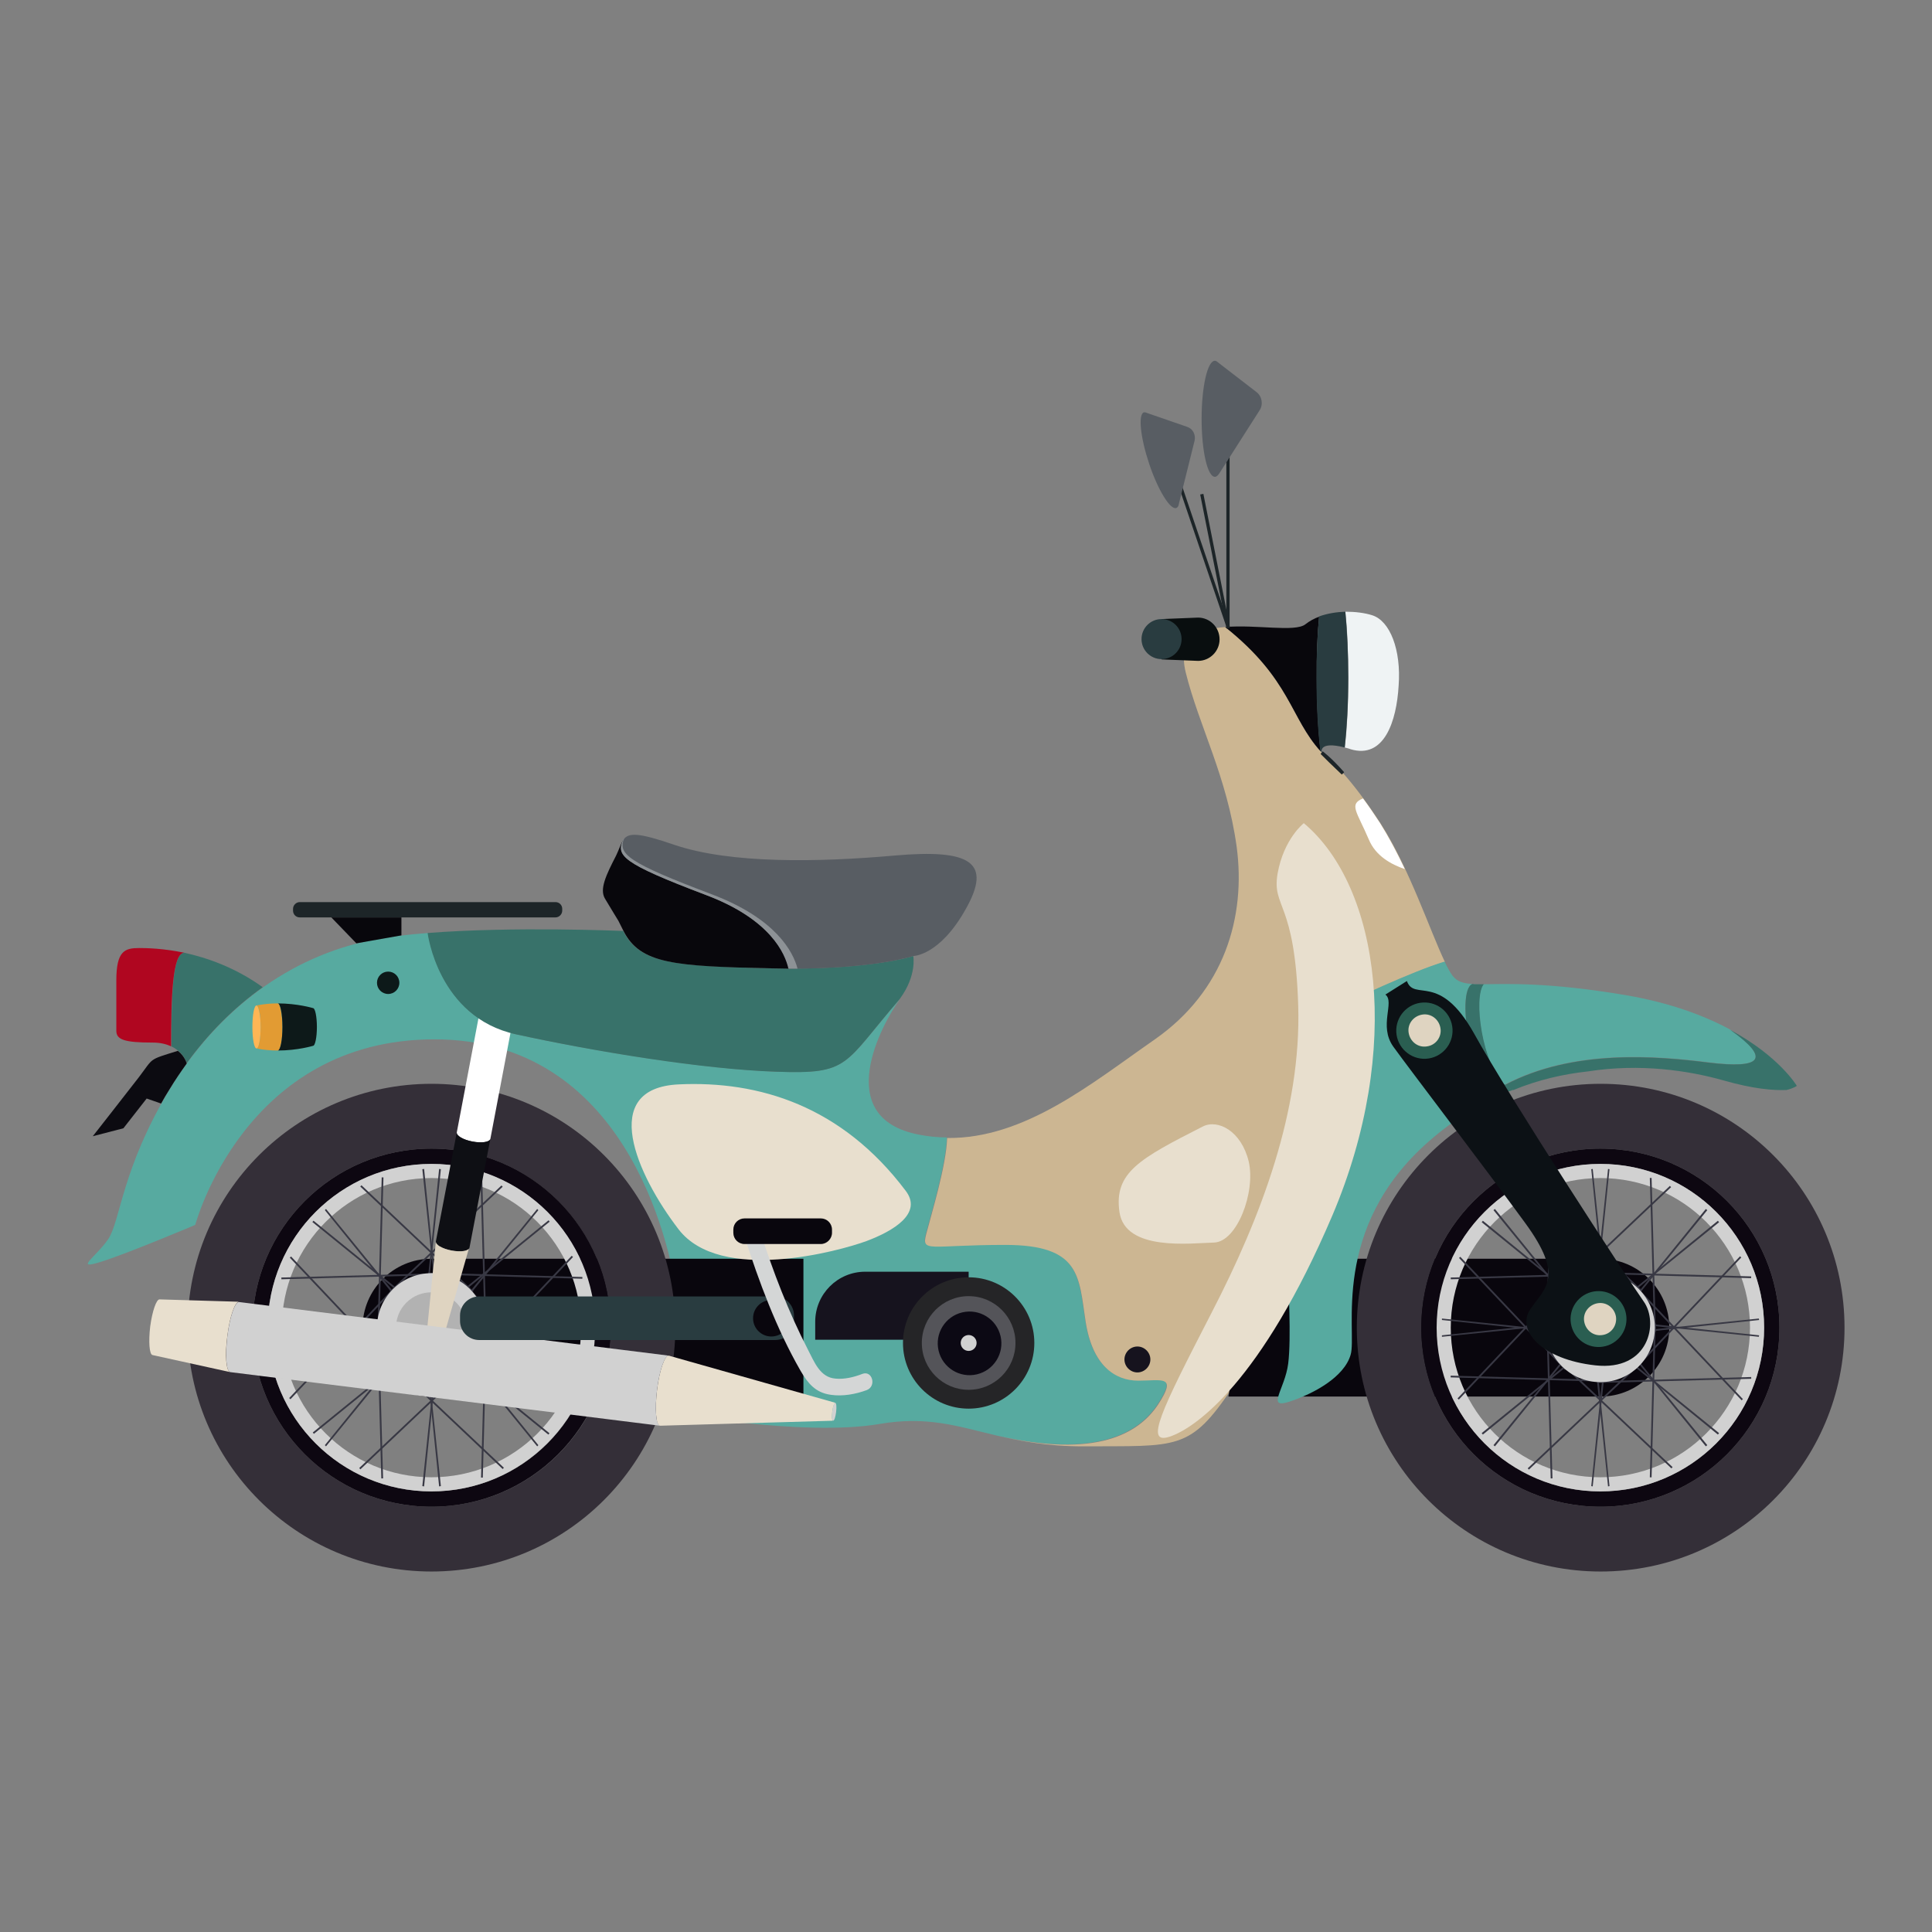 <?xml version="1.0" encoding="utf-8"?>
<!-- Generator: Adobe Illustrator 22.1.0, SVG Export Plug-In . SVG Version: 6.00 Build 0)  -->
<svg version="1.1" id="Calque_1" xmlns="http://www.w3.org/2000/svg" xmlns:xlink="http://www.w3.org/1999/xlink" x="0px" y="0px"
	 viewBox="0 0 656 656" style="enable-background:new 0 0 656 656;" xml:space="preserve">
<rect x="0" y="0" width="656" height="656" fill="#808080" stroke="none"/>
<style type="text/css">
	.st0{fill:#57AAA0;}
	.st1{fill:#CCB692;}
	.st2{fill:#09060D;}
	.st3{fill:#342F38;}
	.st4{fill:#0D0711;}
	.st5{fill:#D1D1D1;}
	.st6{fill:#383844;}
	.st7{fill:#B2B2B2;}
	.st8{fill:#FFFFFF;}
	.st9{fill:#0E0F14;}
	.st10{fill:#DFD4C1;}
	.st11{fill:none;}
	.st12{fill:#1D2528;}
	.st13{fill:#38726A;}
	.st14{fill:#E8DFCE;}
	.st15{fill:#B00620;}
	.st16{fill:#0C0B11;}
	.st17{fill:#E29B33;}
	.st18{fill:#FFB655;}
	.st19{fill:#0D1919;}
	.st20{fill:#08070C;}
	.st21{fill:#585D63;}
	.st22{fill:#8D9296;}
	.st23{fill:#293C40;}
	.st24{fill:#D4D6D6;}
	.st25{fill:#16131E;}
	.st26{fill:#252527;}
	.st27{fill:#545459;}
	.st28{fill:#0C0914;}
	.st29{fill:#0C1115;}
	.st30{fill:#2A5E51;}
	.st31{fill:#EFF3F4;}
	.st32{fill:#090E0F;}
</style>
<g id="XMLID_1_">
	<path id="XMLID_33_" class="st0" d="M393.2,476.6c6.5-10,1.2-8-6.8-8c-8,0-15.7-5.1-17.9-20.2c-2.3-15.1-1.7-25.9-27.3-25.9
		s-28.5,2.8-26.8-3.7c1.7-6.5,6.8-23.1,7.1-32.6l0,0c-3.1,0-6.2-0.3-9.3-0.9c-30.4-5.7-12.5-38.1-6.6-46.1
		c-19.4,22.4-16.8,25.5-41.8,24.7c-25-0.9-62-6.9-88.5-12.7c-26.5-5.8-30-34.4-30-34.4c-7,0.5-13.6,1.3-19,2.4
		c-27.9,5.5-52.4,23.7-68.7,50.7c-16.3,26.9-16.7,44.8-20.9,50.9c-4.2,6.1-11.8,10.6-2.3,7.6c9.5-3,31.9-12.5,31.9-12.5
		s16.7-63,81.2-63c64.5,0,79.7,68.3,82.4,86.9c2.7,18.6-4.7,39.5-4.7,39.5s47.2,8.7,73.4,4.2c16.3-2.8,26.5,0.8,39.7,3.9
		C372.3,495.2,386.7,486.6,393.2,476.6z"/>
	<path id="XMLID_35_" class="st1" d="M418.5,471.1c14.4-21.6,19-35.7,19-35.7c0-27.7,10.6-56.5,16.7-69.4
		c6.1-12.9,3.8-25.8,3.8-25.8s21.3-10.2,32.6-13.6c-5-10.4-12.1-31.9-21.9-47.1c-5-7.7-9.3-13.2-12.6-16.9c-3.1-3-5.6-5.4-7.2-7
		c-11-11.6-10.2-24.7-32.9-42.7l0,0c-9.1,0.7-16.2,4-13.4,15.4c4.5,18.2,14,35.3,17.3,59.2c3.2,23.9-4.2,49-27.9,65.5
		c-21.3,14.8-44,33.7-70.4,33.4l0,0c-0.3,9.5-5.4,26-7.1,32.6c-1.7,6.5,1.1,3.7,26.8,3.7s25,10.8,27.3,25.9
		c2.3,15.1,10,20.2,17.9,20.2c8,0,13.3-2,6.8,8c-6.5,9.9-20.9,18.6-54.9,10.6c8,1.9,17.2,3.7,29.4,3.7
		C399.9,490.9,404,492.8,418.5,471.1z"/>
	<g id="XMLID_122_">
		<path id="XMLID_124_" class="st2" d="M146.5,427.4c-12.9,0-23.4,10.5-23.4,23.4s10.5,23.4,23.4,23.4h126.3v-46.8H146.5z"/>
		<g id="XMLID_74_">
			<path id="XMLID_70_" class="st3" d="M146.5,368c-45.7,0-82.8,37-82.8,82.8s37.1,82.8,82.8,82.8s82.8-37,82.8-82.8
				S192.3,368,146.5,368z M146.5,511.6c-33.6,0-60.8-27.2-60.8-60.8c0-33.6,27.2-60.8,60.8-60.8s60.8,27.2,60.8,60.8
				C207.4,484.4,180.2,511.6,146.5,511.6z"/>
			<path id="XMLID_73_" class="st4" d="M146.5,390c-33.6,0-60.8,27.2-60.8,60.8c0,33.6,27.2,60.8,60.8,60.8s60.8-27.2,60.8-60.8
				C207.4,417.2,180.2,390,146.5,390z M146.5,506.4c-30.7,0-55.6-24.9-55.6-55.6c0-30.7,24.9-55.6,55.6-55.6
				c30.7,0,55.6,24.9,55.6,55.6C202.2,481.5,177.3,506.4,146.5,506.4z"/>
			<path id="XMLID_64_" class="st5" d="M146.5,395.2c-30.7,0-55.6,24.9-55.6,55.6c0,30.7,24.9,55.6,55.6,55.6
				c30.7,0,55.6-24.9,55.6-55.6C202.2,420.1,177.3,395.2,146.5,395.2z M146.5,501.6c-28.1,0-50.8-22.8-50.8-50.8
				c0-28.1,22.8-50.8,50.8-50.8c28.1,0,50.8,22.8,50.8,50.8C197.4,478.9,174.6,501.6,146.5,501.6z"/>
		</g>
		<g id="XMLID_121_">
			<g id="XMLID_80_">
				<g id="XMLID_79_">
					
						<rect id="XMLID_78_" x="125.5" y="420.5" transform="matrix(0.726 -0.687 0.687 0.726 -247.695 219.378)" class="st6" width="52.3" height="0.6"/>
					
						<rect id="XMLID_84_" x="141.1" y="394.6" transform="matrix(0.687 -0.727 0.727 0.687 -261.482 234.374)" class="st6" width="0.6" height="52.3"/>
				</g>
				<g id="XMLID_81_">
					
						<rect id="XMLID_82_" x="102.8" y="425.7" transform="matrix(2.722087e-02 -1 1 2.722087e-02 -300.318 543.282)" class="st6" width="52.3" height="0.6"/>
					
						<rect id="XMLID_87_" x="95.5" y="432.9" transform="matrix(1 -2.722111e-02 2.722111e-02 1 -11.748 3.473)" class="st6" width="52.3" height="0.6"/>
				</g>
				<g id="XMLID_85_">
					
						<rect id="XMLID_86_" x="116.3" y="419.5" transform="matrix(0.727 -0.687 0.687 0.727 -274.349 201.964)" class="st6" width="0.6" height="52.3"/>
					
						<rect id="XMLID_90_" x="90.4" y="455.7" transform="matrix(0.687 -0.726 0.726 0.687 -294.756 227.26)" class="st6" width="52.3" height="0.6"/>
				</g>
				<g id="XMLID_88_">
					
						<rect id="XMLID_89_" x="121.4" y="442.2" transform="matrix(2.785666e-02 -1 1 2.785666e-02 -349.877 576.966)" class="st6" width="0.6" height="52.3"/>
					
						<rect id="XMLID_93_" x="128.7" y="449.5" transform="matrix(1 -2.784547e-02 2.784547e-02 1 -13.195 3.776)" class="st6" width="0.6" height="52.3"/>
				</g>
				<g id="XMLID_91_">
					
						<rect id="XMLID_92_" x="115.2" y="480.5" transform="matrix(0.726 -0.687 0.687 0.726 -291.774 228.767)" class="st6" width="52.3" height="0.6"/>
					
						<rect id="XMLID_96_" x="151.4" y="454.6" transform="matrix(0.687 -0.727 0.727 0.687 -301.846 260.63)" class="st6" width="0.6" height="52.3"/>
				</g>
				<g id="XMLID_94_">
					
						<rect id="XMLID_95_" x="138" y="475.4" transform="matrix(2.722111e-02 -1 1 2.722111e-02 -315.824 626.756)" class="st6" width="52.3" height="0.6"/>
					
						<rect id="XMLID_99_" x="145.2" y="468.1" transform="matrix(1 -2.739179e-02 2.739179e-02 1 -12.765 4.871)" class="st6" width="52.3" height="0.6"/>
				</g>
				<g id="XMLID_97_">
					
						<rect id="XMLID_98_" x="176.3" y="429.8" transform="matrix(0.727 -0.687 0.687 0.727 -265.02 246.001)" class="st6" width="0.6" height="52.3"/>
					
						<rect id="XMLID_102_" x="150.4" y="445.4" transform="matrix(0.687 -0.726 0.726 0.687 -268.49 267.562)" class="st6" width="52.3" height="0.6"/>
				</g>
				<g id="XMLID_100_">
					
						<rect id="XMLID_101_" x="171.1" y="407.1" transform="matrix(2.783560e-02 -1 1 2.783560e-02 -266.431 592.503)" class="st6" width="0.6" height="52.3"/>
					
						<rect id="XMLID_103_" x="163.8" y="399.8" transform="matrix(1 -2.784547e-02 2.784547e-02 1 -11.797 4.735)" class="st6" width="0.6" height="52.3"/>
				</g>
			</g>
			<g id="XMLID_104_">
				<polygon id="XMLID_105_" class="st6" points="145.5,437 145,436.9 149.1,396.9 149.7,397 				"/>
				<polygon id="XMLID_106_" class="st6" points="135.6,442.1 110.3,410.9 110.7,410.5 136.1,441.7 				"/>
				
					<rect id="XMLID_107_" x="112.4" y="429.9" transform="matrix(0.103 -0.995 0.995 0.103 -346.557 515.564)" class="st6" width="0.6" height="40.2"/>
				
					<rect id="XMLID_108_" x="102" y="473.9" transform="matrix(0.776 -0.63 0.63 0.776 -271.511 182.905)" class="st6" width="40.2" height="0.6"/>
				<polygon id="XMLID_109_" class="st6" points="144,504.7 143.4,504.6 147.6,464.6 148.1,464.7 				"/>
				<polygon id="XMLID_110_" class="st6" points="182.4,491.1 157,459.9 157.5,459.5 182.8,490.7 				"/>
				
					<rect id="XMLID_111_" x="180.1" y="431.5" transform="matrix(0.103 -0.995 0.995 0.103 -287.425 584.278)" class="st6" width="0.6" height="40.2"/>
				
					<rect id="XMLID_120_" x="150.9" y="427.1" transform="matrix(0.776 -0.63 0.63 0.776 -231.105 203.305)" class="st6" width="40.2" height="0.6"/>
			</g>
			<g id="XMLID_112_">
				<polygon id="XMLID_119_" class="st6" points="147.6,437 143.4,397 144,396.9 148.1,436.9 				"/>
				<polygon id="XMLID_118_" class="st6" points="157.5,442.1 157,441.7 182.4,410.5 182.8,410.9 				"/>
				
					<rect id="XMLID_117_" x="160.3" y="449.7" transform="matrix(0.995 -0.103 0.103 0.995 -45.599 21.082)" class="st6" width="40.2" height="0.6"/>
				
					<rect id="XMLID_116_" x="170.7" y="454.1" transform="matrix(0.63 -0.776 0.776 0.63 -304.928 308.167)" class="st6" width="0.6" height="40.2"/>
				<polygon id="XMLID_115_" class="st6" points="149.1,504.7 145,464.7 145.5,464.6 149.7,504.6 				"/>
				<polygon id="XMLID_114_" class="st6" points="110.7,491.1 110.3,490.7 135.6,459.5 136.1,459.9 				"/>
				
					<rect id="XMLID_113_" x="92.6" y="451.3" transform="matrix(0.995 -0.103 0.103 0.995 -46.132 14.09)" class="st6" width="40.2" height="0.6"/>
				
					<rect id="XMLID_172_" x="121.8" y="407.3" transform="matrix(0.63 -0.776 0.776 0.63 -286.731 252.86)" class="st6" width="0.6" height="40.2"/>
			</g>
		</g>
		<g id="XMLID_77_">
			<circle id="XMLID_75_" class="st5" cx="146.5" cy="450.8" r="18.5"/>
			
				<ellipse id="XMLID_76_" transform="matrix(0.707 -0.707 0.707 0.707 -275.839 235.66)" class="st7" cx="146.5" cy="450.8" rx="12" ry="12"/>
		</g>
	</g>
	<g id="XMLID_125_">
		<path id="XMLID_183_" class="st2" d="M543.4,427.4c12.9,0,23.4,10.5,23.4,23.4s-10.5,23.4-23.4,23.4H417.1l7.4-46.8H543.4z"/>
		<g id="XMLID_173_">
			<path id="XMLID_180_" class="st3" d="M460.7,450.8c0,45.7,37,82.8,82.8,82.8s82.8-37,82.8-82.8s-37-82.8-82.8-82.8
				S460.7,405.1,460.7,450.8z M482.6,450.8c0-33.6,27.2-60.8,60.8-60.8c33.6,0,60.8,27.2,60.8,60.8c0,33.6-27.2,60.8-60.8,60.8
				C509.8,511.6,482.6,484.4,482.6,450.8z"/>
			<path id="XMLID_177_" class="st4" d="M482.6,450.8c0,33.6,27.2,60.8,60.8,60.8c33.6,0,60.8-27.2,60.8-60.8
				c0-33.6-27.2-60.8-60.8-60.8C509.8,390,482.6,417.2,482.6,450.8z M487.8,450.8c0-30.7,24.9-55.6,55.6-55.6
				c30.7,0,55.6,24.9,55.6,55.6c0,30.7-24.9,55.6-55.6,55.6C512.7,506.4,487.8,481.5,487.8,450.8z"/>
			<path id="XMLID_174_" class="st5" d="M487.8,450.8c0,30.7,24.9,55.6,55.6,55.6c30.7,0,55.6-24.9,55.6-55.6
				c0-30.7-24.9-55.6-55.6-55.6C512.7,395.2,487.8,420.1,487.8,450.8z M492.6,450.8c0-28.1,22.8-50.8,50.8-50.8
				c28.1,0,50.8,22.8,50.8,50.8c0,28.1-22.8,50.8-50.8,50.8C515.3,501.6,492.6,478.9,492.6,450.8z"/>
		</g>
		<g id="XMLID_129_">
			<g id="XMLID_148_">
				<g id="XMLID_170_">
					
						<rect id="XMLID_171_" x="538" y="394.6" transform="matrix(0.687 -0.727 0.727 0.687 -137.325 522.703)" class="st6" width="0.6" height="52.3"/>
					
						<rect id="XMLID_169_" x="522.4" y="420.5" transform="matrix(0.726 -0.687 0.687 0.726 -139.114 492.194)" class="st6" width="52.3" height="0.6"/>
				</g>
				<g id="XMLID_167_">
					
						<rect id="XMLID_168_" x="560.7" y="399.8" transform="matrix(1 -2.783401e-02 2.783401e-02 1 -11.638 15.779)" class="st6" width="0.6" height="52.3"/>
					
						<rect id="XMLID_166_" x="568" y="407.1" transform="matrix(2.783586e-02 -1 1 2.783586e-02 119.379 989.207)" class="st6" width="0.6" height="52.3"/>
				</g>
				<g id="XMLID_164_">
					
						<rect id="XMLID_165_" x="547.2" y="445.4" transform="matrix(0.687 -0.726 0.726 0.687 -144.41 555.813)" class="st6" width="52.3" height="0.6"/>
					
						<rect id="XMLID_163_" x="573.1" y="429.8" transform="matrix(0.727 -0.687 0.687 0.727 -156.488 518.703)" class="st6" width="0.6" height="52.3"/>
				</g>
				<g id="XMLID_161_">
					
						<rect id="XMLID_162_" x="542.1" y="468.1" transform="matrix(1 -2.739179e-02 2.739179e-02 1 -12.616 15.741)" class="st6" width="52.3" height="0.6"/>
					
						<rect id="XMLID_160_" x="534.8" y="475.4" transform="matrix(2.722111e-02 -1 1 2.722111e-02 70.231 1023.467)" class="st6" width="52.3" height="0.6"/>
				</g>
				<g id="XMLID_158_">
					
						<rect id="XMLID_159_" x="548.3" y="454.6" transform="matrix(0.687 -0.727 0.727 0.687 -177.687 548.955)" class="st6" width="0.6" height="52.3"/>
					
						<rect id="XMLID_157_" x="512.1" y="480.5" transform="matrix(0.726 -0.687 0.687 0.726 -183.167 501.531)" class="st6" width="52.3" height="0.6"/>
				</g>
				<g id="XMLID_155_">
					
						<rect id="XMLID_156_" x="525.6" y="449.5" transform="matrix(1 -2.783592e-02 2.783592e-02 1 -13.036 14.822)" class="st6" width="0.6" height="52.3"/>
					
						<rect id="XMLID_154_" x="518.3" y="442.2" transform="matrix(2.785693e-02 -1 1 2.785693e-02 35.926 973.67)" class="st6" width="0.6" height="52.3"/>
				</g>
				<g id="XMLID_152_">
					
						<rect id="XMLID_153_" x="487.2" y="455.7" transform="matrix(0.687 -0.726 0.726 0.687 -170.648 515.465)" class="st6" width="52.3" height="0.6"/>
					
						<rect id="XMLID_151_" x="513.1" y="419.5" transform="matrix(0.727 -0.687 0.687 0.727 -165.816 474.663)" class="st6" width="0.6" height="52.3"/>
				</g>
				<g id="XMLID_149_">
					
						<rect id="XMLID_150_" x="492.4" y="432.9" transform="matrix(1 -2.722111e-02 2.722111e-02 1 -11.601 14.276)" class="st6" width="52.3" height="0.6"/>
					
						<rect id="XMLID_147_" x="499.7" y="425.7" transform="matrix(2.722111e-02 -1 1 2.722111e-02 85.737 939.993)" class="st6" width="52.3" height="0.6"/>
				</g>
			</g>
			<g id="XMLID_139_">
				<polygon id="XMLID_146_" class="st6" points="544.4,437 540.3,397 540.8,396.9 545,436.9 				"/>
				<polygon id="XMLID_145_" class="st6" points="554.3,442.1 553.9,441.7 579.2,410.5 579.7,410.9 				"/>
				<polygon id="XMLID_144_" class="st6" points="557.3,452.4 557.2,451.8 597.2,447.7 597.3,448.2 				"/>
				<polygon id="XMLID_143_" class="st6" points="583.3,487.1 552.1,461.7 552.5,461.3 583.7,486.6 				"/>
				<polygon id="XMLID_142_" class="st6" points="546,504.7 541.8,464.7 542.4,464.6 546.5,504.6 				"/>
				<polygon id="XMLID_141_" class="st6" points="507.6,491.1 507.1,490.7 532.5,459.5 532.9,459.9 				"/>
				<polygon id="XMLID_140_" class="st6" points="489.6,453.9 489.6,453.4 529.5,449.2 529.6,449.8 				"/>
				<polygon id="XMLID_138_" class="st6" points="534.3,440.3 503.1,415 503.5,414.5 534.7,439.9 				"/>
			</g>
			<g id="XMLID_130_">
				<polygon id="XMLID_137_" class="st6" points="542.4,437 541.8,436.9 546,396.9 546.5,397 				"/>
				<polygon id="XMLID_136_" class="st6" points="532.5,442.1 507.1,410.9 507.6,410.5 532.9,441.7 				"/>
				<polygon id="XMLID_135_" class="st6" points="529.5,452.4 489.6,448.2 489.6,447.7 529.6,451.8 				"/>
				<polygon id="XMLID_134_" class="st6" points="503.5,487.1 503.1,486.6 534.3,461.3 534.7,461.7 				"/>
				<polygon id="XMLID_133_" class="st6" points="540.8,504.7 540.3,504.6 544.4,464.6 545,464.7 				"/>
				<polygon id="XMLID_132_" class="st6" points="579.2,491.1 553.9,459.9 554.3,459.5 579.7,490.7 				"/>
				<polygon id="XMLID_131_" class="st6" points="597.2,453.9 557.2,449.8 557.3,449.2 597.3,453.4 				"/>
				<polygon id="XMLID_30_" class="st6" points="552.5,440.3 552.1,439.9 583.3,414.5 583.7,415 				"/>
			</g>
		</g>
		<g id="XMLID_126_">
			<circle id="XMLID_128_" class="st5" cx="543.4" cy="450.8" r="18.5"/>
			
				<ellipse id="XMLID_127_" transform="matrix(0.192 -0.982 0.982 0.192 -3.165 897.75)" class="st7" cx="543.4" cy="450.8" rx="12" ry="12"/>
		</g>
	</g>
	<g id="XMLID_58_">
		<path id="XMLID_62_" class="st8" d="M163.8,338.7l-8.7,45.8c-0.2,1.1,2.2,2.5,5.3,3.1c3.2,0.6,5.9,0.2,6.1-0.9l8.7-45.8
			L163.8,338.7z"/>
		<path id="XMLID_63_" class="st9" d="M160.4,387.6c-3.2-0.6-5.5-2-5.3-3.1l-7.1,37c-0.2,1.1,2.2,2.5,5.3,3.1
			c3.2,0.6,5.9,0.2,6.1-0.9l7.1-37C166.2,387.8,163.5,388.2,160.4,387.6z"/>
		<path id="XMLID_66_" class="st10" d="M153.3,424.6c-3.2-0.6-5.5-2-5.3-3.1l-3.6,36.2l0,0c-0.1,0.5,0.9,1.1,2.3,1.3
			c1.4,0.3,2.6,0.1,2.6-0.4l0,0l10-35C159.2,424.8,156.5,425.2,153.3,424.6z"/>
	</g>
	<path id="XMLID_4_" class="st11" d="M490.5,326.5L490.5,326.5c11.3-3.4,28.2-7.6,28.2-7.6s-43.5-38.2-62.7-56.4
		c3.3,3.7,7.6,9.2,12.6,16.9C478.4,294.7,485.5,316.1,490.5,326.5z"/>
	<path id="XMLID_44_" class="st12" d="M455.6,263c-3.3-3.1-5.7-5.5-7.2-7l0.7-0.9c0.1,0.1,2.8,2,7.3,7.1L455.6,263z"/>
	<path id="XMLID_3_" class="st0" d="M500,334.1c-3.3-0.2-5.2-0.8-6.8-2.8c-0.8-1.1-1.7-2.7-2.7-4.8c-11.3,3.4-32.6,13.6-32.6,13.6
		s2.3,12.9-3.8,25.8c-6.1,12.9-16.7,41.7-16.7,69.4c0,0,1.1,19,0,27.7c-1.1,8.7-7.7,15.6,0.5,12.9c8.2-2.7,18.5-8.3,20.7-15.9
		c2.3-7.6-7.2-42.9,26.6-72.5c8.9-7.8,18.1-13.3,27.3-17.1c0,0-0.1,0-0.1,0C499.8,374.7,493.9,336.1,500,334.1z"/>
	<polygon id="XMLID_9_" class="st0" points="501.2,334.2 501.2,334.2 501.2,334.2 	"/>
	<path id="XMLID_11_" class="st0" d="M500,334.1c0.4,0,0.8,0,1.2,0.1C500.7,334,500.3,334,500,334.1z"/>
	<path id="XMLID_6_" class="st13" d="M503.9,334.2c-1,0-1.9,0-2.7,0c-0.4,0-0.8,0-1.2-0.1c-6.1,1.9-0.2,40.6,12.5,36.4
		c0,0,0.1,0,0.1,0c0.4-0.2,0.9-0.3,1.3-0.5C504.3,367.2,499.9,339.2,503.9,334.2z"/>
	<path id="XMLID_10_" class="st0" d="M580.1,360.7c18.2,2.3,21.2-1.2,7.4-11.1c-8.7-4.7-20.3-9.1-35.5-11.7c-26-4.4-40-3.8-48.2-3.7
		c-3.6,4.5-0.5,27.3,7.1,34.1C534.2,356,562.7,358.5,580.1,360.7z"/>
	<path id="XMLID_14_" class="st13" d="M539.1,363.8c17.8-2.8,34.3-0.3,46.3,3.1c9.8,2.8,16.6,3.4,21.2,3.2c2.5-0.6,3.5-1.4,3.5-1.4
		s-5.9-10-22.6-19c13.8,9.8,10.8,13.3-7.4,11.1c-17.4-2.2-45.9-4.7-69.1,7.6c0.9,0.8,1.9,1.4,2.9,1.7
		C522.4,366.6,530.9,364.7,539.1,363.8z"/>
	<path id="XMLID_2_" class="st14" d="M442.7,279.5c25.8,21.6,33.7,76.7,9.7,133.2c-24.1,56.5-46.5,72.2-55.2,75.1
		c-8.7,2.9-3-8.7,14-41.7c17.1-33,30.7-69.1,29.6-104.7c-1.1-35.7-9-33-7-44.8C435.9,284.8,442.7,279.5,442.7,279.5z"/>
	<path id="XMLID_5_" class="st12" d="M188.6,311.5h-86.8c-1.3,0-2.3-1-2.3-2.3v-0.6c0-1.3,1.1-2.3,2.3-2.3h86.8c1.3,0,2.3,1,2.3,2.3
		v0.6C190.9,310.4,189.9,311.5,188.6,311.5z"/>
	<path id="XMLID_15_" class="st13" d="M62.6,323.5c-4.1,0-4.4,15.2-4.4,31.8c0,0,0,0,0,0c4.2,2,5.2,5.7,5.2,5.7l0,0
		c7.4-10.2,16.1-18.9,25.8-25.8l0,0C79.9,328.5,70.3,325.2,62.6,323.5z"/>
	<path id="XMLID_19_" class="st15" d="M62.6,323.5c-7.2-1.5-12.9-1.6-15.3-1.6c-4.9,0-7.8,0.9-7.8,11c0,10.1,0,14,0,17.1
		c0,3,2.7,4,12.3,4c2.6,0,4.7,0.5,6.3,1.3c0,0,0,0,0,0C58.1,338.8,58.5,323.5,62.6,323.5z"/>
	<path id="XMLID_17_" class="st16" d="M49.8,373l4.9,1.7l0,0c0.9-1.6,1.8-3.2,2.9-4.9c1.8-3,3.8-5.9,5.8-8.7l0,0c0,0-0.6-2.4-3-4.3
		c-10.2,3.2-8.1,2.2-13.2,8.9c-5.1,6.6-15.7,20.1-15.7,20.1l10.4-2.7L49.8,373z"/>
	<polygon id="XMLID_23_" class="st8" points="113.9,356.7 113.9,356.7 113.9,356.7 	"/>
	<polygon id="XMLID_24_" class="st8" points="113.9,340.7 113.9,340.7 113.9,340.7 	"/>
	<g id="XMLID_8_">
		<path id="XMLID_18_" class="st17" d="M94.3,340.7C94.3,340.7,94.3,340.7,94.3,340.7c-2.3,0-4.7,0.2-7.2,0.7c0.8,0,1.4,3.3,1.4,7.3
			c0,4-0.6,7.3-1.4,7.3c2.5,0.5,4.9,0.7,7.2,0.7c0,0,0,0,0,0c0.9,0,1.6-3.6,1.6-8C95.8,344.3,95.1,340.7,94.3,340.7z"/>
		<path id="XMLID_12_" class="st18" d="M87.1,341.4c-0.8,0-1.4,3.3-1.4,7.3c0,4,0.6,7.3,1.4,7.3h0c0.8,0,1.4-3.3,1.4-7.3
			C88.5,344.7,87.8,341.4,87.1,341.4z"/>
		<path id="XMLID_21_" class="st19" d="M106.3,342.3c0,0-5.3-1.6-12-1.6c0.9,0,1.6,3.6,1.6,8c0,4.4-0.7,8-1.6,8c6.8,0,12-1.6,12-1.6
			h0c0,0,0,0,0,0c0.7,0,1.3-2.9,1.3-6.4C107.6,345.2,107,342.3,106.3,342.3z"/>
	</g>
	<polygon id="XMLID_20_" class="st20" points="112.5,311.5 121,320.3 136.3,317.6 136.3,311.5 	"/>
	<path id="XMLID_29_" class="st13" d="M175.2,351.2c26.5,5.8,63.5,11.9,88.5,12.7c25,0.9,22.5-2.3,41.8-24.7
		c5.9-8,4.6-14.6,4.6-14.6s-14.6,4.9-48,4.2c-33.4-0.8-44.8-1.5-50.5-12.7c0,0-37.3-1.6-66.4,0.7
		C145.2,316.8,148.7,345.4,175.2,351.2z"/>
	<g id="XMLID_13_">
		<path id="XMLID_26_" class="st21" d="M303.7,290.5c-26,2.3-55.6,2.8-74.6-3.6c-12.5-4.3-15.7-4.2-17.4-1.8l0,0
			c-2.5,5.4-0.6,7.9,28.1,18.8c22,8.3,26.9,20,28,25c29.3,0.1,42.3-4.3,42.3-4.3s8.9,0,17.8-15.9
			C336.9,292.8,329.7,288.2,303.7,290.5z"/>
		<path id="XMLID_28_" class="st20" d="M239.8,303.9c-28.7-10.8-30.6-13.4-28.1-18.8l0,0c-0.9,1.3-1.4,3.1-2.5,5.4
			c-3.4,6.6-5.7,11.4-3.8,14.6c1.9,3.2,4.6,7.6,4.6,7.6l1.7,3.4c5.7,11.2,17.1,12,50.5,12.7c2,0,3.9,0.1,5.7,0.1
			C266.7,323.9,261.8,312.1,239.8,303.9z"/>
		<path id="XMLID_27_" class="st22" d="M241.8,303.7c-28.9-10.9-32-13.8-29.9-19c-0.1,0.1-0.2,0.2-0.3,0.4
			c-2.5,5.4-0.6,7.9,28.1,18.8c22,8.3,26.9,20,28,25c1.1,0,2.1,0,3.1,0C269.3,323.1,263.4,311.9,241.8,303.7z"/>
	</g>
	<path id="XMLID_16_" class="st19" d="M135.6,333.7c0,2.1-1.7,3.8-3.8,3.8c-2.1,0-3.8-1.7-3.8-3.8s1.7-3.8,3.8-3.8
		C133.9,329.9,135.6,331.6,135.6,333.7z"/>
	<path id="XMLID_22_" class="st14" d="M307.5,404.3c-21.7-28.8-49.8-37.4-77.1-36.1c-27.3,1.3-14.2,30.7,0,49.2
		c14.2,18.5,54.6,7.4,63.8,4C303.3,418,313.4,412,307.5,404.3z"/>
	<path id="XMLID_25_" class="st14" d="M408.4,382.5c-21.4,10.9-30.2,15.6-28.3,29c1.9,13.5,24.3,10.6,32.1,10.4
		c7.8-0.2,14.2-17.1,11.8-27.5C421.5,384,413.5,379.9,408.4,382.5z"/>
	<g id="XMLID_31_">
		<path id="XMLID_39_" class="st5" d="M283.6,476.3c-0.4,0-0.8,1.3-1,3c-0.2,1.7-0.1,3.1,0.3,3.1c0.4,0,0.8-1.3,1-3
			C284.1,477.8,284,476.4,283.6,476.3z"/>
		<path id="XMLID_36_" class="st14" d="M282.6,479.3c0.2-1.7,0.7-3,1-3l-56.5-16l0,0c-1.4-0.2-3.2,5-4,11.6c-0.8,6.6-0.4,12,1,12.2
			l0,0l58.7-1.7l0,0C282.5,482.4,282.4,481,282.6,479.3z"/>
		<path id="XMLID_34_" class="st5" d="M223.1,471.9c0.8-6.6,2.6-11.7,4-11.6L81.2,442.1c-1.4-0.2-3.2,5-4,11.6
			c-0.8,6.6-0.4,12,1,12.2l145.9,18.2C222.7,483.9,222.3,478.4,223.1,471.9z"/>
		<path id="XMLID_32_" class="st14" d="M77.2,453.6c0.8-6.6,2.6-11.7,4-11.6l0,0l-27-0.8c-1.1-0.1-2.5,4-3.2,9.2
			c-0.6,5.2-0.3,9.5,0.8,9.7v0l26.4,5.8l0,0C76.8,465.7,76.3,460.2,77.2,453.6z"/>
	</g>
	<g id="XMLID_41_">
		<path id="XMLID_38_" class="st23" d="M263.2,455H162.7c-3.6,0-6.5-2.9-6.5-6.5v-1.8c0-3.6,2.9-6.5,6.5-6.5h100.4
			c3.6,0,6.5,2.9,6.5,6.5v1.8C269.7,452.1,266.8,455,263.2,455z"/>
		<circle id="XMLID_40_" class="st2" cx="261.9" cy="447.6" r="6.2"/>
	</g>
	<path id="XMLID_197_" class="st24" d="M252.7,419.6c5,15.6,10.9,31.5,19.1,45.8c2.5,4.3,5.1,7.5,10.3,8.2c4,0.6,8.4-0.2,12.2-1.6
		c3.4-1.3,1.9-6.8-1.5-5.5c-2.8,1.1-6.1,1.9-9.1,1.6c-5.3-0.4-7.2-5.7-9.4-9.9c-6.6-12.8-11.8-26.4-16.2-40.1
		C257.1,414.6,251.6,416.1,252.7,419.6L252.7,419.6z"/>
	<path id="XMLID_52_" class="st25" d="M328.9,454.9h-52.1v-6.1c0-9.4,7.6-17,17-17h35.1V454.9z"/>
	<g id="XMLID_51_">
		<circle id="XMLID_47_" class="st26" cx="328.9" cy="456" r="22.3"/>
		<circle id="XMLID_48_" class="st27" cx="328.9" cy="456" r="15.9"/>
		
			<ellipse id="XMLID_49_" transform="matrix(0.974 -0.229 0.229 0.974 -95.564 87.307)" class="st28" cx="328.9" cy="456" rx="10.8" ry="10.8"/>
		<circle id="XMLID_50_" class="st5" cx="328.9" cy="456" r="2.7"/>
	</g>
	<path id="XMLID_53_" class="st25" d="M390.6,461.6c0,2.4-2,4.4-4.4,4.4c-2.4,0-4.4-2-4.4-4.4s2-4.4,4.4-4.4
		C388.6,457.2,390.6,459.2,390.6,461.6z"/>
	<g id="XMLID_42_">
		<path id="XMLID_54_" class="st29" d="M477.7,333.1c2.6,7.1,11-3.3,22.8,17.8c11.7,21.2,52.4,83.7,57.6,91
			c5.2,7.3,1.8,23.7-16.4,21.7s-27.1-11.9-22-19.2c5.1-7.3,11.4-11-1.8-29.1c-13.2-18.1-39.7-52.8-44.8-59.9
			c-5.1-7.1,0.6-15.2-2.7-17.7L477.7,333.1z"/>
		<g id="XMLID_57_">
			<path id="XMLID_55_" class="st30" d="M493.1,348.5c0.8,5.2-2.8,10.1-8,10.9c-5.2,0.8-10.1-2.8-10.9-8c-0.8-5.2,2.8-10.1,8-10.9
				C487.5,339.7,492.3,343.3,493.1,348.5z"/>
			<path id="XMLID_56_" class="st10" d="M489.1,349.1c-0.5-3-3.2-5.1-6.2-4.6c-3,0.5-5.1,3.2-4.6,6.2c0.5,3,3.2,5.1,6.2,4.6
				C487.5,354.9,489.6,352.1,489.1,349.1z"/>
		</g>
		<g id="XMLID_59_">
			
				<ellipse id="XMLID_61_" transform="matrix(0.657 -0.753 0.753 0.657 -151.447 562.714)" class="st30" cx="543.3" cy="447.9" rx="9.5" ry="9.5"/>
			<path id="XMLID_60_" class="st10" d="M548.7,447.1c-0.5-3-3.2-5.1-6.2-4.6c-3,0.5-5.1,3.2-4.6,6.2c0.5,3,3.2,5.1,6.2,4.6
				C547.1,452.9,549.1,450.1,548.7,447.1z"/>
		</g>
	</g>
	<path id="XMLID_186_" class="st8" d="M464.8,285.1c2.3,5.5,7.5,8.4,12.2,10c-2.6-5.5-5.4-10.8-8.4-15.6c-2.1-3.2-4-6-5.8-8.4
		C457.9,273.1,460.7,275.5,464.8,285.1z"/>
	<path id="XMLID_185_" class="st31" d="M465.9,208.9c-2.5-0.8-5.7-1.2-9.1-1.2c0.7,6.3,1,14,1,22.4c0,9-0.4,17.2-1.2,23.7
		c0.6,0.2,1.3,0.3,2,0.6c11.4,3.4,15.6-9.5,16.3-21.6C475.8,220.7,472,210.8,465.9,208.9z"/>
	<path id="XMLID_187_" class="st20" d="M447.9,209.4c-1.7,0.6-3.3,1.5-4.7,2.6c-3.5,2.7-16.7,0-27.2,0.9l0,0
		c22.3,17.8,22,30.7,32.4,42.2c-0.8-6.7-1.3-15.4-1.3-24.8C447,222.5,447.3,215.3,447.9,209.4z"/>
	<path id="XMLID_190_" class="st23" d="M456.8,207.7c-3,0.1-6.1,0.6-8.9,1.6c-0.6,6-0.9,13.1-0.9,20.8c0,9.5,0.5,18.2,1.3,24.8
		c0.2,0.2,0.3,0.4,0.5,0.6c0,0-1.3-4,7.8-1.7c0.7-6.5,1.2-14.8,1.2-23.7C457.8,221.8,457.4,214,456.8,207.7z"/>
	<g id="XMLID_123_">
		<path id="XMLID_189_" class="st32" d="M406.8,209.7l-12.4,0.5v13.7l12.4,0.5c4,0,7.3-3.3,7.3-7.3
			C414.1,213,410.8,209.7,406.8,209.7z"/>
		<circle id="XMLID_43_" class="st23" cx="394.4" cy="217" r="6.8"/>
	</g>
	
		<rect id="XMLID_188_" x="411.9" y="167.3" transform="matrix(0.981 -0.195 0.195 0.981 -29.178 84.1)" class="st12" width="1.1" height="45.9"/>
	<g id="XMLID_191_">
		<rect id="XMLID_46_" x="416.4" y="153.7" class="st12" width="1.1" height="59.1"/>
		<path id="XMLID_194_" class="st21" d="M427.7,139.3c1.3-2,0.8-4.8-1.1-6.2l-13.1-10.1l0,0c-0.3-0.3-0.7-0.5-1-0.5
			c-2.5,0-4.5,8.8-4.5,19.7s2,19.7,4.5,19.7c0.6,0,1.1-0.5,1.6-1.3l0,0L427.7,139.3z"/>
	</g>
	<g id="XMLID_193_">
		
			<rect id="XMLID_45_" x="408.4" y="163.2" transform="matrix(0.947 -0.321 0.321 0.947 -39.009 141.375)" class="st12" width="1.1" height="51.4"/>
		<path id="XMLID_195_" class="st21" d="M405.6,149.7c0.5-2.1-0.6-4.2-2.6-4.8l-13.6-4.7l0,0c-0.4-0.2-0.7-0.2-1-0.2
			c-2,0.7-1.2,8.5,1.8,17.5c3,9,7.2,15.7,9.2,15c0.5-0.2,0.8-0.7,0.9-1.5l0,0L405.6,149.7z"/>
	</g>
	<path id="XMLID_37_" class="st2" d="M278.7,422.4h-25.9c-2.1,0-3.8-1.7-3.8-3.8v-1.1c0-2.1,1.7-3.8,3.8-3.8h25.9
		c2.1,0,3.8,1.7,3.8,3.8v1.1C282.5,420.6,280.8,422.4,278.7,422.4z"/>
</g>
</svg>
